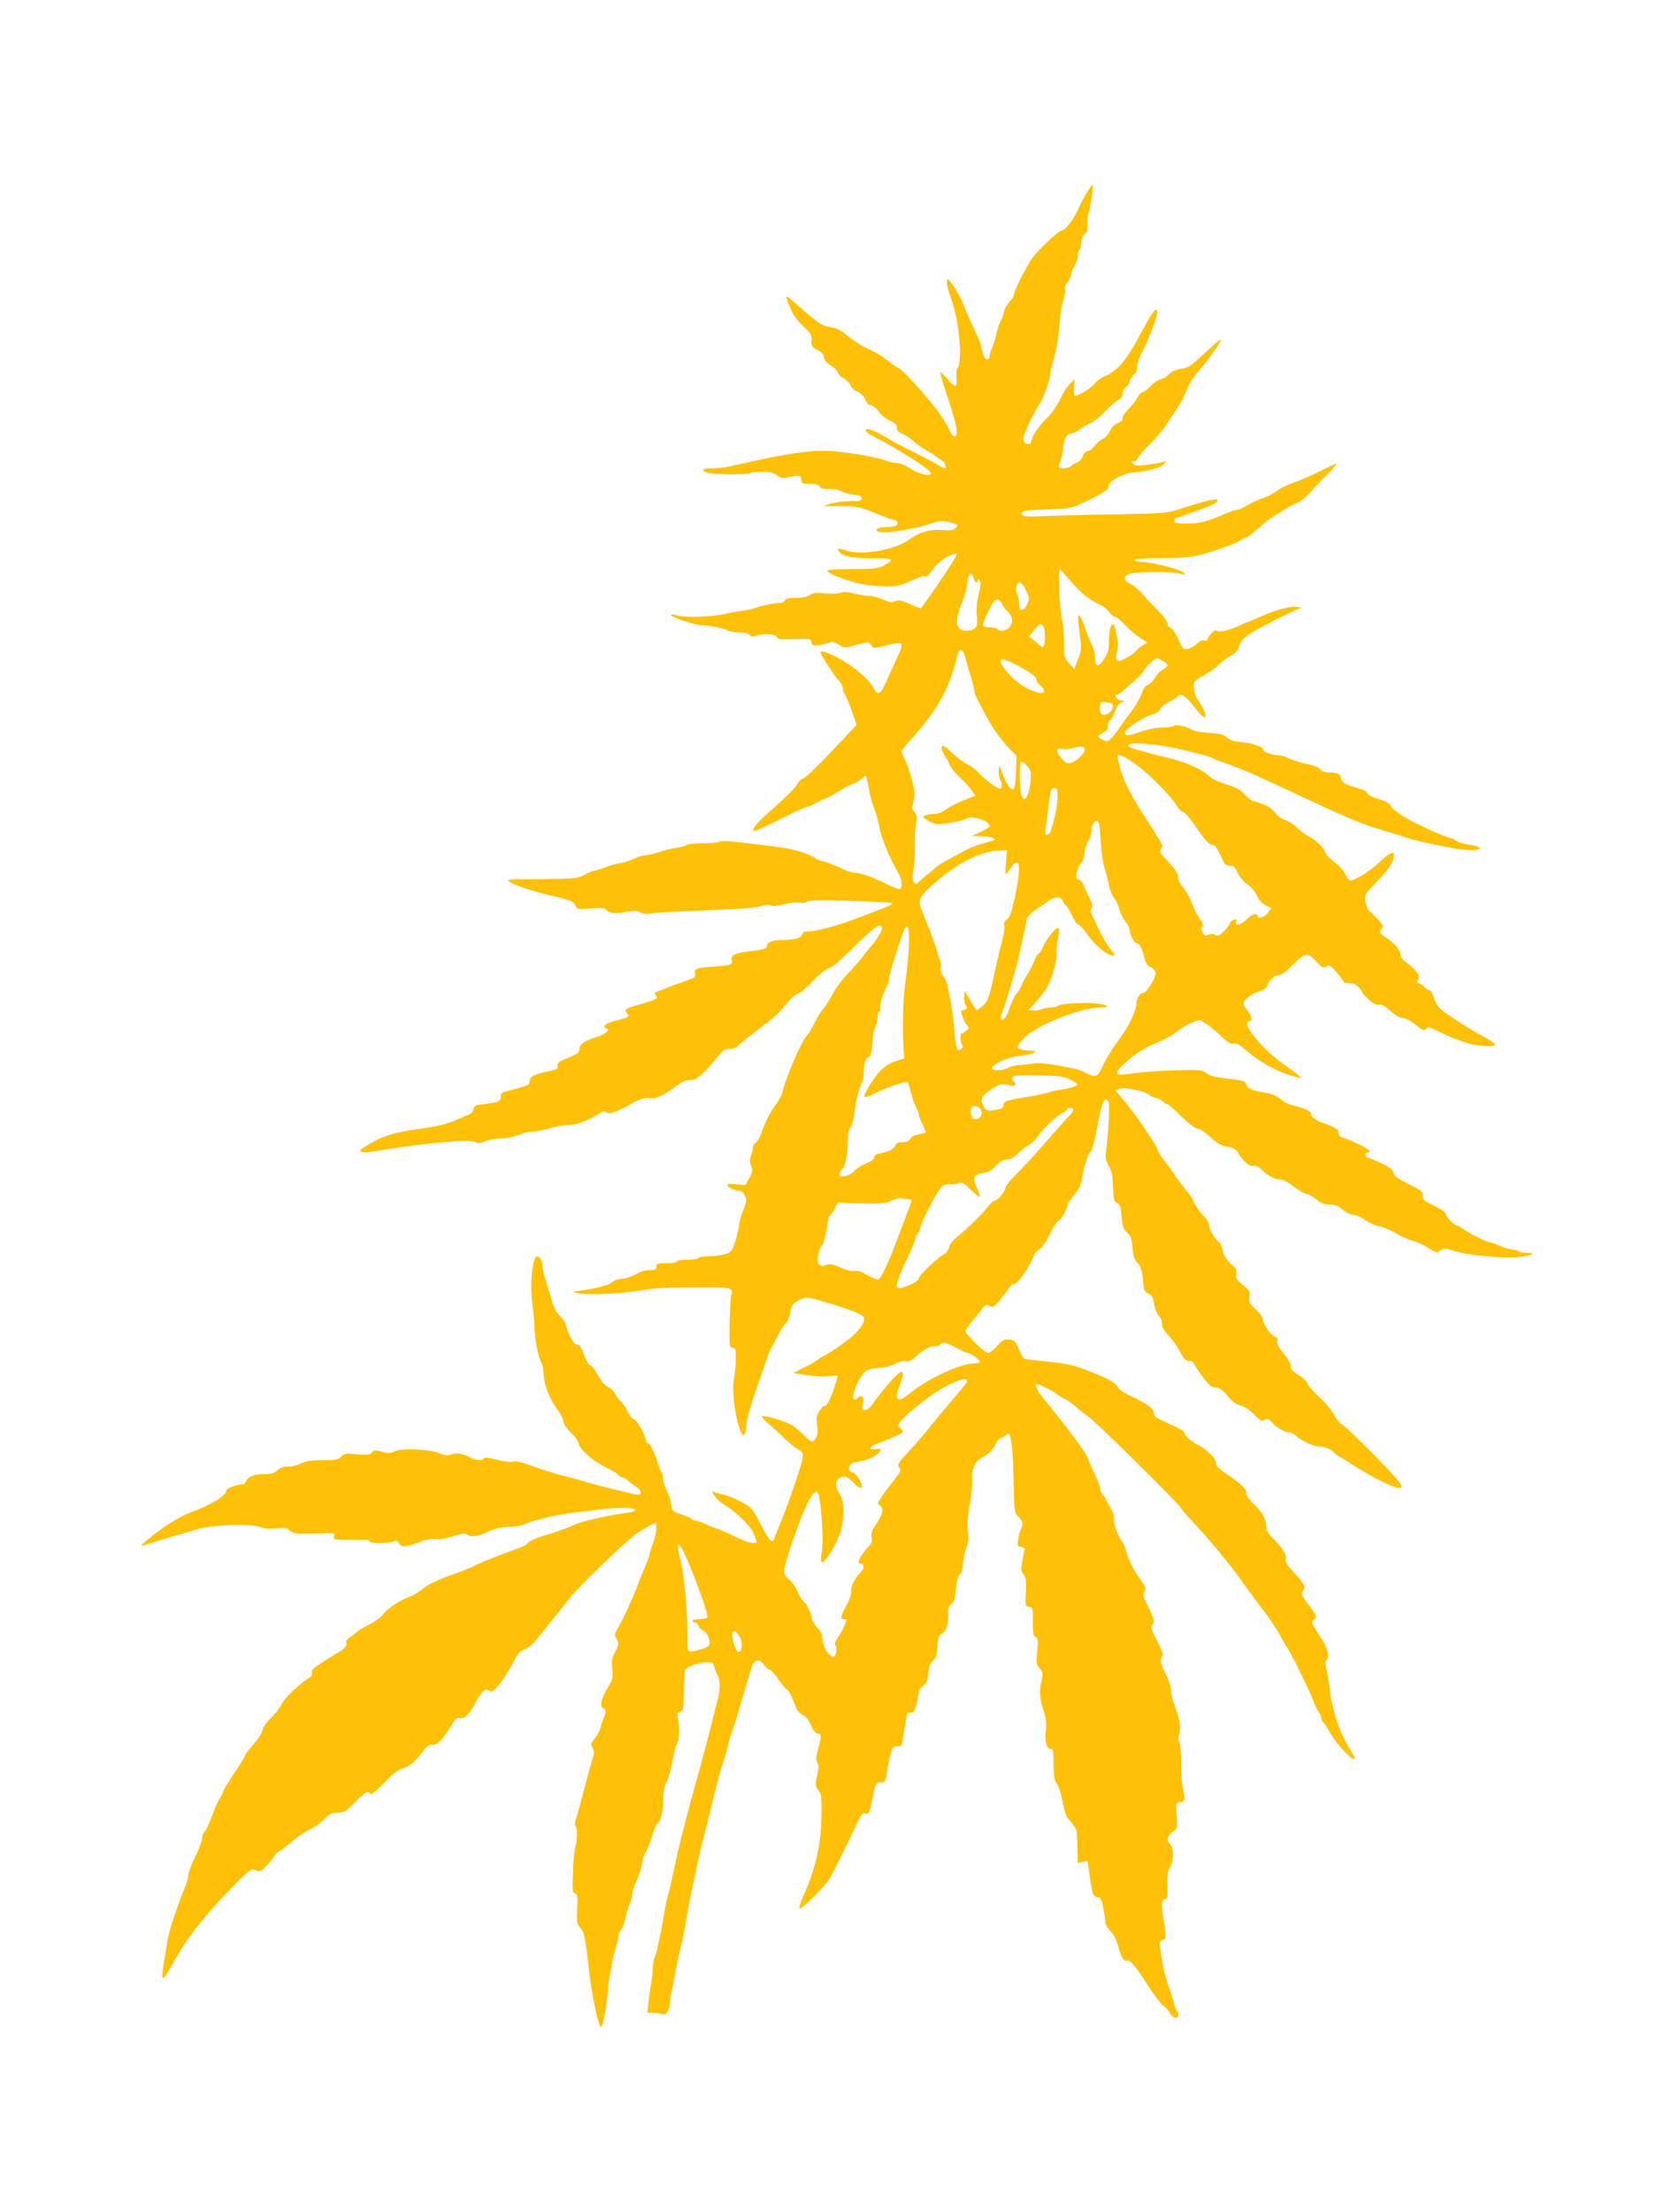 <?xml version="1.0" standalone="no"?>
<!DOCTYPE svg PUBLIC "-//W3C//DTD SVG 20010904//EN"
 "http://www.w3.org/TR/2001/REC-SVG-20010904/DTD/svg10.dtd">
<svg version="1.0" xmlns="http://www.w3.org/2000/svg"
 width="968pt" height="1280pt" viewBox="0 0 968 1280"
 preserveAspectRatio="xMidYMid meet">
<g transform="translate(0,1280) scale(0.1,-0.1)"
fill="#ffc107" stroke="none">
<path d="M6294 11688 c-15 -24 -36 -63 -47 -88 -30 -69 -74 -127 -100 -134
-28 -7 -153 -128 -182 -176 -50 -84 -95 -176 -95 -196 0 -8 -11 -26 -25 -40
-14 -14 -29 -40 -32 -57 -3 -18 -12 -41 -19 -52 -7 -11 -18 -45 -25 -75 -6
-30 -18 -67 -25 -82 -8 -15 -14 -36 -14 -48 0 -31 -27 -24 -39 11 -6 18 -11
39 -11 47 0 9 -18 52 -39 96 -22 45 -50 108 -62 141 -13 33 -39 82 -59 110
-33 46 -35 48 -38 24 -2 -14 11 -62 28 -108 44 -119 64 -361 33 -392 -6 -6 -8
-30 -6 -53 3 -24 1 -46 -4 -49 -5 -3 -27 14 -47 39 -21 25 -40 43 -42 41 -3
-2 13 -58 35 -123 50 -151 66 -217 58 -238 -9 -23 -23 -13 -44 32 -9 20 -33
60 -52 87 -51 74 -212 254 -232 260 -10 4 -38 22 -61 42 -24 20 -65 47 -93 60
-70 33 -112 59 -158 98 -24 21 -55 36 -80 40 -64 11 -71 16 -218 145 -46 40
-51 42 -44 20 22 -69 49 -114 95 -157 44 -41 50 -51 48 -82 -3 -32 1 -38 34
-56 27 -14 38 -27 38 -42 0 -16 13 -31 40 -48 22 -14 40 -32 40 -39 0 -8 15
-24 34 -35 18 -12 36 -30 39 -41 3 -11 21 -27 41 -36 21 -11 39 -28 45 -45 6
-18 19 -31 35 -35 14 -3 34 -20 45 -37 10 -16 39 -40 63 -51 32 -16 42 -26 40
-41 -2 -14 7 -24 30 -34 18 -7 49 -28 68 -45 19 -18 52 -41 73 -52 21 -10 47
-27 57 -36 11 -10 23 -18 27 -18 12 0 36 -41 28 -48 -3 -3 -18 2 -33 11 -15
10 -76 43 -137 73 -60 30 -119 60 -130 67 -11 6 -40 24 -65 38 -55 32 -104 46
-98 27 3 -7 15 -18 29 -25 130 -65 329 -189 345 -215 19 -31 -62 -16 -119 23
-24 16 -56 29 -73 29 -17 0 -47 7 -67 15 -19 8 -86 23 -149 34 -172 29 -253
30 -428 0 -56 -9 -113 -21 -337 -70 -23 -5 -65 -9 -92 -9 -55 0 -67 -13 -23
-26 37 -10 242 -13 248 -2 3 4 32 8 65 8 45 0 67 -5 87 -20 25 -19 34 -20 76
-10 53 12 66 8 66 -21 0 -16 7 -19 49 -19 34 0 51 -4 55 -15 4 -11 20 -15 58
-15 30 0 62 -6 74 -14 11 -8 40 -16 65 -18 32 -2 45 -8 47 -20 3 -16 -5 -18
-65 -18 -37 0 -88 -7 -113 -14 l-45 -15 102 0 c96 -1 109 -4 202 -41 54 -22
104 -40 109 -40 18 0 25 -22 11 -31 -8 -5 -31 -9 -51 -9 -44 0 -70 -9 -62 -21
13 -22 204 3 315 42 51 17 61 18 109 6 50 -13 51 -14 34 -31 -14 -15 -29 -17
-78 -13 -74 5 -133 -12 -196 -58 -79 -58 -274 -91 -360 -61 -49 17 -59 14 -40
-9 20 -25 88 -37 198 -36 114 2 126 -7 58 -42 -31 -17 -59 -20 -182 -20 -79 0
-144 -4 -144 -9 0 -20 164 -78 245 -85 132 -13 167 -9 237 25 36 18 73 29 81
26 11 -4 24 7 42 34 28 42 83 84 123 95 19 4 22 2 18 -10 -11 -27 -198 -303
-206 -303 -4 0 -34 12 -66 26 -47 21 -62 23 -81 15 -19 -9 -33 -7 -69 9 -24
11 -61 21 -82 22 -20 0 -61 7 -90 14 -37 9 -61 10 -79 3 -14 -5 -53 -6 -88 -3
-50 5 -68 3 -86 -10 -15 -10 -44 -16 -82 -16 -42 0 -59 -4 -63 -15 -4 -9 -19
-15 -35 -15 -30 0 -109 -17 -144 -31 -11 -4 -40 -10 -65 -13 -25 -3 -74 -12
-110 -20 -73 -17 -236 -21 -274 -6 -15 5 -28 6 -31 0 -5 -9 142 -58 175 -58
47 -1 128 -16 147 -28 12 -8 44 -14 71 -14 31 0 54 -5 62 -14 8 -11 18 -12 36
-5 42 15 114 11 121 -7 5 -13 21 -15 102 -12 92 3 96 2 99 -18 3 -20 8 -21 45
-17 23 3 50 10 60 15 13 7 27 3 52 -12 33 -21 33 -21 104 -2 70 19 70 19 84
-1 13 -20 15 -20 80 -4 112 28 115 25 68 -75 -16 -35 -39 -85 -51 -113 -41
-98 -58 -108 -88 -48 -24 46 -125 129 -210 171 -57 29 -92 39 -92 27 0 -12 85
-143 106 -163 13 -13 24 -33 24 -45 0 -13 5 -28 10 -33 6 -6 23 -48 40 -94
l29 -85 -27 -29 c-178 -190 -263 -275 -283 -281 -11 -4 -26 -19 -34 -35 -8
-16 -65 -73 -125 -126 -108 -94 -138 -129 -125 -142 4 -4 70 26 149 66 78 39
148 72 156 72 8 0 35 11 59 25 23 14 47 25 52 25 5 0 37 17 72 39 35 21 74 42
87 46 13 4 33 16 44 26 11 11 23 19 27 19 4 0 12 -33 19 -72 6 -40 20 -91 30
-113 11 -22 24 -71 31 -110 10 -62 56 -173 114 -275 17 -29 20 -76 5 -85 -5
-3 -42 11 -81 31 -78 39 -150 64 -187 64 -12 0 -48 13 -80 29 -31 15 -72 31
-91 35 -19 3 -42 12 -50 20 -9 7 -38 21 -66 30 -74 26 -119 33 -405 65 -42 5
-79 5 -84 0 -6 -5 -49 -9 -97 -9 -48 0 -90 -4 -93 -9 -3 -5 -27 -12 -53 -16
-27 -3 -75 -15 -107 -26 -33 -10 -70 -19 -83 -19 -13 0 -40 -8 -61 -19 -20
-10 -57 -22 -82 -26 -25 -4 -58 -13 -75 -20 -16 -8 -45 -17 -64 -20 -18 -4
-50 -17 -70 -29 -33 -19 -51 -21 -231 -23 -235 -2 -219 0 -196 -18 25 -19 146
-58 270 -86 84 -20 99 -27 107 -48 9 -23 12 -24 89 -18 50 4 82 3 86 -4 14
-23 56 -29 115 -17 47 9 63 9 83 -1 15 -9 40 -11 67 -7 41 6 124 10 379 21
184 8 224 12 264 23 25 7 44 8 51 2 7 -6 33 -3 70 6 33 9 74 14 91 11 17 -3
36 -2 40 3 5 5 32 9 59 10 105 2 426 -10 437 -16 11 -7 -2 -13 -192 -85 -119
-45 -243 -79 -290 -79 -23 0 -33 -5 -37 -19 -5 -20 -46 -31 -121 -31 -49 0
-82 -14 -82 -34 0 -16 -21 -22 -100 -31 -85 -10 -111 -23 -104 -51 7 -27 -2
-30 -111 -38 -91 -6 -108 -13 -101 -40 5 -19 -2 -24 -47 -40 -65 -22 -181 -67
-186 -72 -2 -2 1 -10 8 -17 9 -12 3 -17 -31 -30 -24 -8 -64 -20 -91 -27 -52
-14 -65 -26 -48 -43 19 -19 12 -25 -59 -42 -65 -16 -90 -37 -57 -48 23 -7 -11
-34 -67 -51 -68 -22 -91 -39 -91 -68 0 -19 -11 -27 -65 -49 -54 -21 -64 -30
-62 -47 3 -18 -5 -22 -55 -32 -78 -15 -108 -32 -106 -57 2 -16 -8 -23 -50 -35
-29 -9 -67 -19 -84 -23 -26 -5 -33 -12 -33 -30 0 -28 -17 -36 -95 -44 -53 -5
-60 -9 -63 -29 -2 -13 -14 -27 -28 -32 -13 -5 -44 -18 -68 -29 -50 -24 -114
-39 -206 -52 -158 -21 -225 -42 -320 -100 -36 -22 -41 -29 -27 -35 9 -3 34 -3
55 0 294 51 581 77 607 56 10 -8 23 -7 52 5 21 9 63 17 93 17 31 0 74 9 100
20 25 11 61 20 80 19 19 0 64 8 101 19 36 11 88 20 114 20 44 0 111 26 184 72
15 9 23 10 32 1 14 -14 48 -3 143 49 56 31 78 38 103 33 37 -7 84 14 157 69
32 26 56 36 81 36 29 0 44 9 83 48 26 26 62 67 80 90 27 34 39 42 66 42 19 0
39 7 47 17 8 9 55 47 104 84 114 86 132 102 184 167 24 28 51 52 61 52 9 0 45
29 78 65 33 36 77 72 96 80 19 8 45 25 58 37 13 13 70 67 125 120 71 68 107
96 118 92 11 -4 14 -13 9 -28 -6 -18 -47 -80 -64 -96 -3 -3 -21 -25 -40 -50
-19 -25 -60 -72 -92 -105 -32 -33 -74 -90 -93 -126 -19 -37 -42 -72 -50 -79
-9 -8 -30 -41 -46 -74 -17 -34 -39 -70 -49 -81 -32 -35 -115 -228 -139 -321
-6 -23 -23 -57 -39 -76 -30 -39 -62 -100 -86 -170 -10 -25 -24 -49 -31 -52 -8
-3 -15 -13 -15 -22 0 -10 -5 -32 -12 -50 -9 -26 -9 -39 1 -60 10 -24 9 -33
-10 -70 l-23 -42 -53 5 c-32 4 -53 2 -53 -4 0 -11 43 -33 65 -33 22 0 45 -29
45 -56 0 -14 -8 -39 -17 -57 -9 -18 -20 -57 -24 -87 -4 -30 -16 -78 -26 -106
-16 -47 -22 -52 -61 -63 -23 -6 -64 -11 -92 -11 -27 0 -52 -4 -55 -10 -3 -5
-33 -10 -66 -10 -33 0 -59 -4 -59 -10 0 -6 -27 -10 -60 -10 -53 0 -60 -2 -60
-20 0 -17 -7 -20 -39 -20 -23 0 -57 -10 -82 -25 -24 -14 -59 -25 -78 -25 -20
0 -43 -8 -55 -19 -20 -18 -77 -34 -186 -50 l-45 -7 39 -9 c53 -11 273 1 368
19 52 11 144 16 289 16 225 2 237 -1 223 -45 -4 -11 -8 -84 -10 -162 -2 -135
-1 -143 17 -143 17 0 19 -8 19 -64 0 -35 -5 -88 -11 -117 -14 -72 10 -245 44
-313 13 -26 27 -3 27 47 0 21 20 95 44 165 24 70 54 156 66 192 12 36 27 74
33 85 7 11 24 45 40 75 15 30 36 62 47 72 10 10 22 38 25 62 6 38 13 49 44 67
41 26 51 26 146 -2 140 -42 220 -72 232 -87 21 -26 -18 -83 -99 -144 -41 -30
-89 -63 -108 -73 -19 -10 -42 -23 -50 -30 -8 -7 -45 -29 -81 -47 l-67 -34 79
-12 c43 -7 101 -10 129 -6 27 4 50 4 50 2 0 -3 -9 -34 -20 -69 -21 -66 -48
-115 -57 -105 -3 3 -15 -9 -27 -27 -18 -27 -21 -40 -15 -82 4 -27 3 -57 -2
-65 -24 -44 -25 -44 -85 14 -51 48 -71 60 -142 82 -46 14 -87 23 -90 19 -4 -4
13 -24 37 -44 24 -20 65 -57 90 -82 25 -25 61 -54 79 -65 32 -18 33 -22 27
-59 -6 -41 -88 -276 -129 -375 -13 -30 -27 -65 -31 -77 -12 -41 -29 -25 -80
74 -48 94 -52 98 -114 132 -35 19 -80 37 -100 41 -20 4 -45 11 -55 16 -18 7
-18 5 3 -24 12 -18 32 -37 44 -44 62 -33 158 -123 177 -165 11 -25 20 -49 20
-54 0 -15 -37 -10 -82 10 -122 56 -157 71 -165 71 -4 1 -26 9 -48 20 -22 11
-48 19 -57 20 -9 0 -19 4 -23 10 -3 5 -30 17 -59 26 -53 17 -54 18 -61 62 -4
24 -15 60 -26 78 -10 19 -19 47 -19 62 0 16 -4 32 -8 38 -5 5 -15 29 -22 54
-18 60 -48 120 -60 120 -6 0 -10 6 -10 13 0 27 -52 119 -69 124 -11 3 -27 22
-36 43 -10 22 -29 49 -42 62 -14 13 -29 33 -34 45 -4 12 -20 27 -35 35 -15 7
-35 25 -43 39 -41 69 -56 89 -66 89 -5 0 -21 27 -33 60 -17 44 -29 60 -42 60
-19 0 -48 52 -64 114 -4 15 -19 39 -35 51 -18 16 -34 45 -46 87 -10 35 -26 90
-36 122 -11 33 -19 71 -19 86 0 25 -16 50 -31 50 -25 0 -42 -165 -28 -265 6
-38 12 -110 14 -160 4 -76 23 -165 44 -200 3 -5 6 -26 7 -45 3 -75 35 -157 85
-222 16 -20 29 -47 29 -60 0 -15 17 -40 45 -68 25 -24 45 -52 45 -62 0 -29 85
-105 154 -138 35 -16 69 -37 76 -45 7 -8 18 -15 24 -15 6 0 23 -10 37 -22 14
-13 34 -28 45 -34 24 -14 31 -44 10 -44 -9 0 -53 9 -98 21 -46 11 -99 24 -118
29 -19 5 -60 16 -90 25 -30 10 -89 25 -130 35 -41 10 -120 35 -175 55 -68 25
-105 34 -115 27 -9 -6 -41 -2 -89 10 -51 13 -77 16 -79 9 -6 -17 -49 -13 -89
9 -39 21 -74 24 -108 11 -13 -5 -35 -2 -60 9 -57 24 -219 31 -259 12 -25 -13
-37 -13 -75 -3 -40 11 -47 10 -58 -5 -10 -14 -23 -15 -85 -10 -67 7 -76 5 -92
-13 -17 -18 -31 -21 -108 -21 -68 0 -98 -5 -126 -19 -21 -11 -54 -19 -75 -18
-25 1 -44 -6 -60 -21 -18 -17 -36 -22 -75 -22 -59 0 -99 -15 -107 -42 -4 -10
-13 -18 -22 -18 -31 0 -93 -23 -93 -35 0 -30 -84 -82 -204 -126 -33 -12 -94
-45 -135 -72 -79 -52 -179 -136 -145 -122 10 4 71 23 134 42 63 18 145 43 183
54 84 25 313 33 364 12 21 -8 52 -11 91 -7 51 6 62 4 79 -13 18 -18 31 -19
142 -17 118 3 122 3 116 -16 -6 -19 -1 -20 62 -21 37 -1 85 -1 106 0 23 2 37
-2 37 -9 0 -14 128 -12 147 3 7 5 15 1 23 -12 14 -27 30 -26 112 3 45 17 79
23 102 19 22 -3 58 3 101 17 49 16 70 19 78 11 19 -19 71 -12 123 15 37 19 66
26 119 28 39 1 79 7 90 14 36 20 194 59 285 68 30 3 93 11 140 17 109 15 212
15 217 1 2 -7 -14 -14 -39 -17 -120 -16 -269 -50 -313 -71 -27 -13 -84 -34
-125 -47 -90 -26 -137 -46 -146 -60 -6 -11 -19 -17 -136 -59 -83 -31 -138 -54
-179 -75 -14 -8 -76 -32 -138 -54 -72 -26 -125 -52 -150 -73 -22 -18 -56 -40
-77 -47 -59 -21 -131 -69 -155 -102 -11 -16 -48 -43 -82 -60 -33 -17 -67 -38
-75 -46 -8 -8 -26 -21 -39 -30 -15 -10 -22 -22 -18 -33 5 -16 -19 -39 -60 -60
-5 -3 -41 -25 -78 -49 -53 -34 -66 -47 -62 -61 4 -13 -1 -23 -17 -31 -44 -24
-147 -122 -157 -150 -5 -15 -32 -51 -60 -78 -30 -30 -51 -60 -51 -73 0 -12
-22 -47 -50 -79 -27 -32 -50 -61 -50 -66 0 -5 -29 -53 -65 -106 -36 -54 -65
-102 -65 -108 0 -6 -8 -23 -18 -37 -10 -15 -31 -62 -46 -104 -15 -42 -34 -82
-42 -89 -8 -6 -14 -23 -14 -38 0 -14 -18 -62 -40 -106 -22 -44 -40 -92 -40
-107 0 -14 -9 -48 -21 -75 -39 -92 -91 -248 -99 -303 -5 -30 -14 -85 -20 -122
-20 -119 -11 -123 44 -23 85 157 188 289 353 456 102 103 106 106 134 96 26
-10 31 -8 69 33 22 24 40 47 40 51 0 5 12 16 28 26 15 9 52 38 82 64 30 25 75
55 100 66 25 11 61 37 79 57 29 30 42 36 76 36 36 0 47 6 100 60 60 60 79 71
89 48 3 -8 33 16 78 63 44 46 84 79 102 83 43 11 80 40 120 95 29 39 40 47 59
44 27 -5 63 32 110 111 22 39 32 47 48 43 26 -7 59 24 89 84 12 24 31 54 42
66 17 18 23 20 40 10 16 -11 23 -7 56 32 20 24 55 78 77 120 32 61 46 78 72
86 17 6 47 29 65 52 18 23 60 75 93 115 33 40 79 98 103 130 43 56 316 321
382 369 19 14 54 36 77 48 l43 21 0 -35 c0 -19 -9 -58 -20 -87 -11 -29 -20
-58 -20 -65 0 -7 -11 -36 -23 -65 -13 -29 -32 -75 -42 -103 -26 -73 -94 -220
-129 -277 -8 -13 -7 -23 2 -38 17 -27 15 -39 -9 -85 -16 -32 -19 -50 -14 -93
6 -49 4 -58 -29 -113 -38 -64 -46 -106 -21 -115 16 -6 14 -25 -5 -69 -5 -11
-11 -32 -14 -47 -3 -14 -18 -41 -32 -58 -24 -28 -25 -34 -13 -56 10 -20 10
-32 1 -57 -6 -18 -27 -93 -46 -167 -19 -74 -41 -154 -49 -178 -8 -23 -11 -45
-6 -48 12 -7 12 -83 0 -120 -5 -16 -12 -82 -14 -148 -4 -105 -3 -119 12 -123
15 -4 17 -16 13 -89 -4 -75 -2 -88 15 -107 26 -28 30 -46 53 -247 16 -146 55
-330 70 -330 9 0 32 120 40 210 4 47 10 94 13 105 4 11 9 36 11 55 3 19 12 58
20 85 9 28 16 60 16 71 0 12 7 27 14 34 8 6 20 37 27 68 6 31 18 69 25 84 8
15 14 38 14 52 0 14 8 45 19 68 24 54 41 109 41 131 0 9 9 32 20 51 10 19 27
61 36 93 9 32 22 62 29 68 21 17 35 75 35 142 0 44 6 76 20 103 11 21 26 74
33 117 8 43 19 89 26 101 14 27 17 93 6 143 -6 32 -5 38 13 43 18 6 20 16 21
117 1 60 4 116 7 123 8 20 77 46 124 46 35 0 40 -3 46 -28 4 -15 10 -31 14
-37 19 -24 22 -89 7 -143 -8 -32 -27 -104 -41 -162 -23 -93 -40 -156 -102
-380 -41 -146 -86 -325 -104 -413 -24 -113 -33 -154 -42 -182 -5 -16 -16 -68
-24 -115 -7 -47 -19 -105 -24 -130 -6 -25 -12 -54 -14 -65 -1 -11 -8 -33 -14
-48 -7 -16 -12 -43 -12 -61 0 -18 -4 -57 -9 -87 -6 -30 -13 -81 -16 -115 l-7
-61 29 -1 c15 0 39 -3 54 -7 21 -5 27 -2 37 20 7 14 12 38 12 52 0 14 4 42 9
62 5 20 15 68 21 106 7 39 20 102 30 140 10 39 23 104 30 145 6 41 18 106 26
143 8 38 23 112 34 165 11 53 24 113 29 132 17 63 20 73 67 265 25 105 52 204
59 221 7 16 20 61 29 100 9 38 21 78 26 89 5 11 15 43 23 70 8 28 29 97 46
155 18 58 37 122 43 143 14 45 47 51 72 12 9 -14 22 -25 29 -25 7 0 32 -27 55
-60 24 -33 46 -60 51 -60 7 0 24 -35 52 -107 4 -12 21 -29 37 -37 18 -9 35
-31 47 -60 13 -30 26 -46 39 -48 24 -3 24 -10 2 -91 -12 -45 -13 -62 -4 -76 9
-15 9 -32 -1 -76 -12 -53 -11 -59 7 -84 18 -25 20 -41 18 -152 -3 -169 -35
-306 -107 -466 -15 -35 -24 -65 -20 -67 12 -8 151 131 177 177 27 49 120 236
158 320 22 48 30 57 46 52 15 -5 21 1 29 32 6 21 14 56 17 78 9 57 22 77 43
70 22 -7 31 11 38 70 3 22 11 63 18 90 11 44 16 50 38 48 27 -2 29 3 42 89 15
108 15 108 38 108 19 0 24 9 35 53 6 29 12 60 12 69 0 8 11 23 24 31 18 13 25
28 31 74 5 42 12 63 28 75 16 13 22 30 25 81 4 55 7 66 27 75 24 11 35 47 35
118 0 32 5 46 19 54 15 8 21 26 26 85 5 49 12 78 22 83 9 5 16 31 19 68 3 32
12 73 20 91 11 23 13 50 8 97 -5 44 -1 91 11 152 10 49 15 111 13 141 -5 60
17 107 60 129 34 17 62 45 79 81 8 18 22 33 31 33 8 0 20 7 27 17 25 33 38
-42 43 -252 4 -195 5 -201 28 -222 25 -23 30 -44 15 -71 -5 -9 -12 -36 -16
-59 -6 -38 -5 -42 17 -45 14 -2 22 -9 19 -18 -2 -8 -8 -39 -13 -69 -7 -44 -6
-57 8 -72 13 -14 16 -34 13 -101 -4 -80 -3 -83 19 -86 21 -3 22 -8 22 -87 0
-67 3 -84 16 -89 14 -5 15 -17 9 -82 -6 -69 -5 -78 14 -98 19 -21 21 -28 12
-67 -15 -66 -13 -103 10 -175 15 -47 19 -77 15 -109 -10 -63 2 -115 25 -115
17 0 19 -8 19 -89 0 -70 4 -93 18 -112 10 -13 24 -53 31 -89 19 -96 20 -98 54
-137 17 -19 32 -45 32 -57 1 -11 2 -56 3 -99 l2 -79 29 7 28 6 13 -93 c13 -98
21 -118 49 -118 14 0 20 -15 29 -64 7 -35 12 -72 12 -82 0 -10 13 -32 29 -49
19 -19 36 -52 45 -89 17 -65 33 -89 52 -82 16 6 51 -35 125 -151 33 -51 70
-100 82 -108 13 -8 30 -26 37 -40 7 -13 20 -27 28 -30 21 -8 34 16 18 35 -7 8
-16 30 -19 48 -4 18 -17 61 -30 95 -13 34 -30 96 -36 137 -7 41 -15 87 -17
101 -4 20 0 28 16 32 23 6 24 16 6 119 -15 84 -12 118 11 118 11 0 14 16 12
80 -1 44 3 85 8 92 29 36 33 119 8 145 -23 23 -18 50 14 72 29 21 29 22 24 96
-6 72 -5 75 16 75 30 0 35 21 20 82 -7 29 -12 94 -11 143 1 50 -3 102 -9 117
-6 15 -8 36 -4 45 14 33 6 97 -20 160 -14 35 -25 80 -25 100 -1 22 -13 61 -30
93 -31 57 -37 89 -20 106 7 7 -4 36 -31 88 -29 56 -38 81 -30 89 17 17 13 40
-19 103 -32 63 -36 84 -20 100 7 7 -2 28 -29 66 -43 61 -63 101 -81 163 -7 22
-18 47 -24 55 -24 30 -50 104 -47 132 2 19 -7 44 -23 69 -14 21 -26 43 -26 48
0 5 -7 14 -15 21 -8 7 -15 23 -15 35 0 12 -16 54 -35 91 -19 38 -35 75 -35 82
0 18 -135 201 -242 328 -49 57 -73 104 -53 104 11 0 101 -45 113 -57 7 -7 27
-19 45 -28 18 -8 46 -28 62 -43 17 -15 50 -42 75 -59 46 -31 540 -520 540
-533 0 -4 23 -32 51 -61 103 -109 226 -256 291 -349 37 -52 97 -133 133 -180
37 -47 80 -112 97 -145 17 -33 34 -62 37 -65 12 -9 137 -262 156 -315 10 -27
24 -57 32 -66 7 -8 13 -23 13 -32 0 -9 4 -18 9 -22 6 -3 24 -31 42 -63 34 -60
118 -152 139 -152 7 0 4 12 -9 32 -75 114 -121 250 -136 401 -3 27 -10 68 -16
90 -7 28 -7 43 0 50 22 22 10 66 -40 143 -45 69 -49 79 -35 89 23 17 21 23
-29 90 -41 54 -43 61 -31 80 12 18 11 25 -7 50 -11 17 -38 49 -60 71 -29 32
-37 47 -32 63 7 22 -21 65 -82 126 -23 23 -33 42 -33 64 0 43 -20 77 -73 130
-28 26 -44 51 -42 61 4 21 -29 53 -112 109 -48 32 -63 47 -63 66 0 25 -55 79
-107 105 -36 18 -73 51 -73 64 0 12 -25 27 -122 71 -45 20 -58 31 -58 48 0 26
-37 53 -133 98 -42 19 -72 40 -77 53 -8 22 -54 48 -150 86 -97 39 -141 49
-259 61 -144 14 -134 11 -150 45 -7 16 -18 40 -25 54 -8 18 -21 26 -44 28 -27
3 -38 -3 -69 -37 -20 -23 -44 -41 -52 -41 -19 0 -131 109 -131 127 0 7 17 32
38 56 20 24 47 57 58 73 19 25 25 27 42 17 18 -11 25 -8 55 26 18 21 42 52 53
69 10 18 26 32 36 32 20 0 89 98 110 155 6 19 21 38 32 43 12 5 32 31 46 56
14 26 31 60 39 74 8 15 22 33 32 40 19 13 49 67 49 88 0 7 13 28 29 46 36 43
50 69 56 110 8 59 34 141 46 149 11 7 27 65 49 184 21 115 39 147 58 108 8
-17 0 -173 -14 -280 -5 -43 -3 -58 15 -89 17 -28 23 -57 25 -122 3 -75 6 -87
23 -93 16 -6 21 -20 27 -79 5 -59 10 -75 32 -93 21 -18 26 -34 31 -87 4 -50
11 -70 28 -87 17 -16 25 -39 30 -80 3 -32 7 -65 8 -73 1 -8 13 -20 27 -27 19
-9 27 -23 32 -59 4 -25 15 -55 25 -66 10 -11 18 -25 19 -31 0 -7 2 -20 2 -30
1 -9 19 -36 41 -60 21 -23 48 -60 59 -83 24 -46 47 -69 62 -59 5 3 18 -8 28
-26 9 -17 34 -53 55 -80 29 -38 44 -49 66 -49 21 0 38 -12 69 -49 29 -34 51
-50 75 -55 21 -4 49 -23 76 -50 38 -39 46 -43 63 -33 16 10 23 8 42 -15 26
-29 76 -58 102 -58 10 0 27 -9 38 -19 33 -30 98 -61 128 -61 35 0 68 -13 95
-39 12 -12 25 -21 28 -21 3 0 32 -18 64 -39 87 -59 246 -141 275 -141 24 0 24
1 11 28 -18 33 -298 317 -336 339 -15 9 -35 34 -45 56 -10 21 -48 67 -86 102
-37 34 -68 70 -68 79 0 9 -23 31 -51 48 -37 24 -49 37 -46 50 3 12 -11 38 -40
73 -31 39 -42 61 -38 74 4 14 0 21 -15 26 -24 8 -70 76 -70 103 0 10 -18 36
-41 57 -36 33 -40 41 -35 70 6 29 2 36 -37 68 -37 30 -43 40 -39 65 3 22 -2
34 -20 48 -32 25 -56 62 -62 98 -3 16 -10 32 -16 36 -22 14 -60 75 -60 97 0
13 -10 34 -22 47 -32 32 -68 83 -68 96 0 6 -20 35 -46 66 -25 31 -56 73 -69
94 -13 21 -37 53 -53 72 -16 18 -34 47 -40 65 -12 36 -142 225 -203 295 l-41
48 24 9 c28 11 144 -12 168 -33 8 -8 27 -16 42 -20 15 -3 33 -13 42 -21 8 -8
19 -15 24 -15 6 0 42 -31 81 -70 43 -42 80 -70 92 -70 12 0 46 -22 75 -49 42
-39 64 -51 99 -57 36 -5 49 -13 64 -38 31 -49 67 -79 90 -73 12 3 27 -3 38
-15 30 -34 93 -69 112 -63 12 4 39 -10 79 -40 33 -25 68 -45 78 -45 11 -1 35
-14 54 -30 26 -23 44 -30 77 -30 33 0 50 -7 76 -30 20 -17 46 -30 62 -30 14 0
46 -14 71 -31 25 -17 61 -33 82 -36 20 -3 62 -21 92 -39 30 -18 74 -38 97 -44
24 -6 65 -25 93 -42 47 -29 51 -30 68 -15 17 15 23 15 88 -4 85 -25 263 -41
367 -33 77 7 108 24 43 24 -19 0 -37 4 -40 8 -2 4 -18 9 -35 10 -16 1 -51 11
-76 22 -26 11 -51 20 -56 20 -15 0 -113 47 -152 74 -21 14 -41 26 -45 26 -14
0 -62 51 -62 66 0 8 -29 28 -67 47 -55 26 -68 36 -66 54 3 26 -6 34 -94 77
-54 27 -72 41 -75 58 -2 17 -20 31 -68 55 -36 18 -70 32 -76 32 -18 1 -26 31
-9 31 8 0 15 4 15 9 0 10 -113 66 -154 77 -18 4 -26 13 -26 28 0 21 -18 33
-90 57 -40 13 -70 37 -70 54 0 15 -37 32 -97 46 -26 5 -61 22 -78 38 -20 17
-50 31 -76 35 -88 14 -117 25 -123 49 -5 20 -14 24 -106 35 -74 8 -109 17
-127 32 -25 19 -37 20 -182 16 -86 -2 -193 -10 -239 -17 -109 -17 -120 -6 -57
52 64 60 129 101 196 126 31 12 78 38 104 57 61 47 135 81 151 70 6 -5 24 -18
40 -28 16 -11 50 -39 75 -64 25 -24 52 -43 60 -42 28 4 40 -1 76 -32 81 -70
170 -121 257 -149 34 -10 63 -19 65 -19 12 0 -30 35 -83 71 -136 92 -272 259
-210 259 19 0 10 36 -17 66 -11 11 -19 27 -19 35 0 24 40 55 90 72 35 12 46
21 50 41 5 25 46 56 75 56 7 0 35 22 62 49 67 67 89 78 116 54 12 -10 32 -29
44 -43 19 -21 24 -23 42 -13 18 11 24 7 60 -35 23 -26 41 -50 41 -54 0 -5 15
-8 33 -8 23 0 40 -8 55 -25 12 -14 22 -28 22 -32 0 -4 16 -21 35 -38 23 -22
42 -31 57 -28 16 3 36 -8 67 -37 28 -25 53 -40 70 -40 15 0 47 -16 75 -39 42
-33 51 -37 63 -25 12 12 20 11 51 -5 63 -32 125 -58 182 -76 60 -20 164 -26
166 -10 1 6 -33 28 -75 51 -79 42 -196 117 -243 157 -14 12 -31 41 -37 65 -7
23 -18 42 -25 42 -7 0 -21 9 -31 20 -10 11 -24 20 -32 20 -11 0 -11 4 -3 20 9
17 7 26 -12 49 -13 16 -38 39 -55 51 -18 12 -33 29 -33 37 0 30 -30 70 -79
103 -46 32 -49 36 -34 52 14 16 13 20 -17 55 -19 21 -41 43 -50 50 -10 7 -20
31 -24 54 -7 41 -6 43 62 113 72 74 102 120 102 156 0 18 -3 19 -22 9 -13 -6
-43 -30 -68 -54 -58 -54 -145 -106 -165 -99 -9 4 -22 21 -29 39 -8 18 -35 48
-60 66 -25 19 -48 43 -52 54 -9 30 -55 74 -94 93 -19 9 -51 33 -72 53 -20 20
-50 40 -67 44 -18 4 -42 20 -56 40 -14 18 -38 37 -53 43 -15 6 -36 14 -47 18
-11 4 -25 8 -32 9 -7 0 -27 17 -46 37 -25 28 -51 42 -107 59 -41 12 -84 32
-97 45 -43 43 -148 89 -263 114 -30 7 -66 16 -80 20 -14 5 -46 14 -73 20 -26
7 -50 16 -52 21 -21 33 182 15 360 -32 22 -5 58 -15 80 -20 21 -6 44 -14 50
-18 5 -5 28 -14 50 -21 37 -11 131 -48 180 -70 46 -20 166 -76 260 -120 253
-119 378 -172 460 -195 33 -10 98 -30 145 -45 83 -27 113 -34 274 -65 98 -19
179 -20 174 -2 -3 6 -31 15 -63 19 -32 4 -66 14 -75 23 -9 8 -22 15 -28 15
-23 0 -178 69 -257 114 -44 25 -85 57 -92 70 -9 18 -30 30 -73 43 -36 10 -62
24 -65 34 -3 10 -25 21 -53 28 -66 17 -97 34 -97 54 0 25 -23 37 -70 37 -28 0
-44 6 -51 18 -8 11 -36 23 -78 31 -36 7 -83 22 -103 32 -21 10 -49 19 -64 19
-37 0 -89 20 -86 33 1 6 -11 15 -28 20 -16 5 -37 12 -45 15 -8 2 -37 6 -65 9
-33 3 -58 12 -73 26 -18 16 -39 22 -106 26 -48 4 -90 12 -100 20 -20 17 -95
31 -102 20 -3 -5 -31 -9 -63 -9 -36 0 -85 -10 -131 -26 -54 -19 -76 -22 -84
-14 -8 9 -2 20 24 42 36 31 124 78 146 78 7 0 22 13 33 29 11 15 35 34 53 42
18 7 38 19 44 27 18 24 48 6 98 -58 43 -57 66 -73 66 -50 0 14 -29 71 -46 91
-8 8 -17 35 -20 60 -6 48 -13 41 91 102 16 10 42 30 56 45 14 15 43 36 64 47
26 13 41 29 46 48 10 36 25 54 69 82 42 26 198 107 255 132 l40 17 -33 4 c-39
4 -125 -20 -210 -59 -35 -16 -66 -29 -70 -29 -4 0 -19 -6 -33 -14 -56 -29
-130 -49 -142 -37 -7 7 -17 3 -34 -15 -12 -14 -23 -30 -23 -36 0 -5 -7 -7 -17
-4 -10 4 -26 -3 -42 -18 -14 -14 -38 -28 -53 -31 -25 -7 -29 -3 -55 54 -15 34
-36 64 -45 67 -10 3 -18 14 -18 25 0 11 -23 43 -52 72 -29 29 -70 72 -91 97
-22 25 -54 52 -71 60 -39 19 -44 43 -11 58 31 14 248 17 293 3 50 -15 38 5
-15 24 -56 20 -176 45 -215 45 -16 0 -28 5 -28 10 0 6 56 10 149 10 98 0 172
5 213 15 85 20 219 68 249 88 13 9 29 17 35 17 6 0 37 24 69 53 31 28 70 59
85 67 15 8 45 27 66 41 21 14 55 31 74 39 19 8 53 34 74 59 22 26 66 72 99
104 33 32 57 60 55 63 -3 2 -44 -16 -91 -40 -47 -25 -114 -54 -149 -66 -35
-11 -83 -34 -106 -51 -24 -18 -63 -37 -87 -44 -23 -8 -61 -25 -84 -39 -22 -14
-47 -26 -55 -26 -14 0 -34 -7 -91 -31 -89 -38 -136 -49 -202 -49 -58 0 -73 3
-73 15 0 8 1 15 3 15 6 0 167 59 205 74 41 18 56 36 27 36 -21 0 -111 -24
-202 -55 -76 -25 -90 -26 -359 -31 -153 -2 -336 -7 -407 -10 -136 -6 -160 -3
-151 20 4 11 35 15 142 18 106 3 146 8 177 22 148 68 185 91 185 115 0 27 80
71 138 76 86 8 162 28 179 48 18 20 17 20 -7 13 -14 -4 -54 -11 -90 -16 -52
-7 -68 -6 -80 6 -12 12 -12 14 3 14 10 0 21 8 24 18 4 9 25 35 47 58 57 56 97
103 121 140 11 17 37 57 59 89 21 32 46 79 55 105 9 26 30 63 46 83 84 98 160
205 153 213 -3 2 -45 -34 -94 -80 -78 -74 -95 -85 -135 -90 -30 -4 -54 -15
-69 -31 -12 -13 -35 -27 -49 -30 -15 -3 -42 -21 -60 -40 -18 -19 -39 -35 -47
-35 -7 0 -21 -15 -30 -32 -9 -18 -31 -47 -50 -65 -19 -18 -34 -41 -34 -52 0
-12 -10 -23 -28 -29 -18 -6 -35 -24 -46 -46 -10 -21 -28 -41 -41 -46 -13 -5
-34 -23 -46 -39 -13 -17 -31 -31 -41 -31 -12 0 -23 -11 -29 -30 -6 -16 -20
-32 -32 -36 -12 -4 -27 -13 -35 -20 -15 -16 -72 -19 -72 -5 0 5 5 22 11 38 6
15 12 47 14 70 4 52 21 83 44 83 10 0 36 13 58 29 22 16 50 32 63 36 13 4 48
33 79 65 31 31 66 62 79 69 13 7 22 21 22 36 0 14 9 30 20 37 11 7 20 21 20
30 0 10 11 27 24 39 15 13 22 28 19 42 -3 14 11 54 33 97 42 83 84 195 84 223
0 41 -28 4 -95 -122 -83 -157 -135 -218 -213 -250 -18 -8 -42 -25 -53 -39 -21
-27 -92 -72 -113 -72 -7 0 -10 16 -7 48 l3 47 -27 -25 c-15 -14 -40 -54 -56
-88 -18 -39 -48 -82 -78 -111 -47 -45 -91 -112 -91 -138 0 -23 -39 -14 -45 10
-6 21 50 143 100 220 18 28 55 136 55 160 0 10 6 39 14 65 23 79 36 153 42
242 3 47 12 104 21 127 8 23 13 50 9 59 -3 9 3 27 14 41 11 14 20 33 20 42 0
9 9 31 20 49 11 18 20 46 20 62 0 16 5 32 10 35 6 3 10 21 10 39 0 21 8 40 21
52 15 14 19 26 15 47 -3 16 0 52 8 81 15 53 28 156 21 156 -3 0 -17 -19 -31
-42z m-86 -2262 c58 -65 99 -97 167 -129 17 -8 39 -26 48 -41 10 -14 24 -26
33 -26 8 0 34 -21 57 -46 23 -26 62 -59 86 -74 l44 -28 -29 -18 c-16 -10 -33
-24 -37 -31 -4 -7 -28 -25 -53 -39 -55 -32 -70 -24 -58 33 4 21 7 45 6 53 -13
81 -19 104 -28 107 -14 5 -24 -42 -24 -108 0 -35 -7 -61 -25 -89 -34 -53 -55
-53 -55 1 0 23 -9 58 -19 78 -11 20 -29 66 -42 104 -12 37 -27 67 -32 67 -9 0
-7 -26 10 -158 3 -24 0 -55 -6 -70 -6 -15 -15 -40 -21 -55 l-10 -29 -30 32
c-29 31 -30 36 -30 124 0 50 -5 107 -11 126 -14 48 -25 308 -11 295 5 -5 37
-41 70 -79z m-572 29 c6 -25 24 -35 24 -13 0 9 3 9 11 1 9 -9 8 -29 -5 -83
-12 -49 -15 -87 -10 -126 8 -64 -7 -83 -63 -84 -61 0 -68 52 -23 165 17 42 30
89 30 104 0 59 24 83 36 36z m304 -72 c21 -44 21 -49 6 -80 -21 -45 -46 -44
-46 3 0 19 -5 44 -11 56 -13 24 -4 68 15 68 8 0 24 -21 36 -47z m-141 -75 c5
-13 21 -34 35 -47 30 -28 34 -66 9 -93 -17 -19 -58 -24 -68 -8 -3 6 -24 10
-46 10 -25 0 -39 5 -39 13 0 15 47 116 62 134 16 20 38 16 47 -9z m239 -130
c13 -13 16 -85 6 -113 -6 -14 -8 -14 -23 0 -9 8 -27 23 -40 34 l-24 18 29 36
c32 41 35 42 52 25z m-449 -185 c7 -27 21 -75 32 -109 10 -33 19 -69 19 -80 1
-10 9 -33 18 -50 9 -17 32 -60 50 -95 36 -70 90 -144 143 -199 l34 -35 -3 -90
c-1 -49 -7 -94 -13 -100 -14 -14 -41 23 -65 89 -19 50 -19 50 -22 19 -2 -18 2
-41 7 -52 18 -32 14 -61 -6 -54 -24 9 -93 62 -119 93 -12 14 -39 34 -61 45
-21 10 -63 42 -93 70 -46 42 -55 47 -58 31 -2 -10 5 -30 15 -45 11 -14 25 -41
32 -58 7 -18 34 -51 60 -74 25 -23 55 -56 67 -73 l21 -30 -69 -28 c-38 -15
-84 -39 -102 -53 -19 -15 -47 -25 -67 -26 -19 0 -43 -4 -53 -8 -17 -7 -15 -10
16 -29 19 -12 46 -22 58 -22 37 0 154 23 164 32 26 22 136 -11 136 -42 0 -6
-24 -21 -52 -34 l-53 -24 55 -1 c30 -1 62 -5 70 -11 16 -10 18 -9 -55 -30 -43
-12 -78 -26 -110 -43 -99 -52 -152 -83 -163 -93 -7 -7 -34 -30 -60 -51 -26
-21 -50 -42 -53 -46 -3 -4 -11 -1 -18 7 -9 11 -10 29 -2 73 5 32 9 92 8 133
-2 41 1 99 6 128 7 45 5 57 -9 73 -14 16 -15 24 -5 61 10 37 9 55 -9 123 -11
44 -29 97 -40 118 -11 20 -20 42 -20 48 0 6 29 43 65 82 146 162 217 294 259
480 10 42 32 32 45 -20z m339 -65 c47 -27 72 -48 72 -59 0 -10 8 -24 18 -31
10 -7 21 -21 25 -30 10 -28 -34 -23 -101 11 -68 34 -162 137 -147 161 8 12 43
-1 133 -52z m807 46 c32 -21 31 -29 -4 -50 -17 -10 -38 -32 -47 -50 -10 -18
-28 -35 -39 -38 -14 -4 -26 -19 -33 -44 -6 -21 -29 -63 -51 -93 -22 -29 -61
-84 -87 -121 -26 -38 -54 -68 -63 -68 -19 0 -59 26 -51 32 3 2 17 12 32 21 18
11 25 23 21 33 -3 8 3 25 15 37 11 12 25 38 31 58 7 23 20 40 34 44 21 7 21 8
-5 12 -25 4 -42 33 -19 33 11 0 145 119 150 133 6 20 64 77 78 77 8 0 25 -7
38 -16z m-318 -240 c25 -5 29 -10 25 -29 -2 -12 -15 -28 -28 -35 -32 -18 -52
0 -46 40 5 33 5 33 49 24z m-137 -273 c0 -21 -48 -66 -82 -77 -17 -5 -28 1
-50 25 -37 41 -37 65 0 57 15 -3 41 -2 57 3 51 16 75 13 75 -8z m294 -83 c82
-60 200 -178 236 -237 14 -22 32 -41 40 -41 8 0 35 -30 60 -66 68 -99 90 -124
110 -124 13 0 27 -18 46 -60 23 -52 30 -60 54 -60 22 0 30 -8 46 -41 10 -24
34 -52 55 -66 20 -13 44 -41 55 -64 11 -26 30 -47 51 -58 l34 -17 -21 -27
c-21 -26 -60 -37 -60 -17 0 20 -32 9 -62 -20 -31 -32 -72 -42 -62 -15 7 17 3
18 -20 9 -9 -3 -16 -12 -16 -18 0 -7 -16 -27 -35 -46 -27 -26 -37 -31 -48 -21
-10 8 -22 8 -40 2 -21 -8 -26 -6 -36 16 -9 20 -9 28 0 34 8 5 4 17 -14 40 -14
19 -35 60 -47 92 -12 32 -35 73 -51 92 -17 19 -29 44 -29 60 0 21 -16 45 -56
87 -42 44 -54 62 -45 71 6 6 11 16 11 22 0 6 -35 65 -78 131 -107 163 -152
252 -171 334 -6 25 -11 48 -11 53 0 19 39 2 104 -45z m-624 -15 c19 -24 21
-36 15 -93 -4 -38 -13 -72 -22 -83 -16 -17 -17 -16 -30 14 -10 24 -13 162 -4
187 4 9 23 -2 41 -25z m172 -188 c-3 -53 -13 -97 -38 -182 -3 -13 -13 -23 -21
-23 -11 0 -13 9 -9 38 3 20 11 77 16 126 12 101 15 108 38 104 14 -3 16 -14
14 -63z m242 -147 c3 -13 7 -63 10 -113 3 -49 12 -112 21 -140 9 -27 20 -72
25 -98 6 -27 19 -60 30 -74 11 -14 25 -44 31 -67 6 -22 22 -53 35 -69 13 -16
24 -37 24 -48 0 -29 28 -79 44 -79 14 0 27 -28 43 -90 6 -23 18 -39 36 -48 17
-8 27 -21 27 -35 0 -31 -58 -120 -74 -114 -13 5 -36 -31 -36 -57 0 -37 -42
-129 -87 -191 -59 -81 -85 -123 -113 -183 -24 -53 -39 -59 -87 -34 -21 11 -51
23 -68 27 -149 30 -196 36 -240 31 -27 -4 -70 -9 -94 -11 -25 -3 -50 -10 -56
-15 -7 -6 -30 -11 -51 -13 -102 -6 6 69 120 83 78 9 121 29 66 30 -45 0 -80
10 -80 21 0 5 16 27 35 48 68 75 327 180 448 181 62 0 42 17 -29 23 -76 7
-212 -2 -220 -14 -3 -5 -21 -9 -40 -9 -20 0 -44 -5 -55 -11 -11 -5 -32 -9 -47
-7 l-27 3 41 45 c23 25 53 65 67 90 30 53 61 164 54 197 -2 13 1 51 8 83 10
50 10 60 -1 60 -16 0 -70 -70 -89 -117 -8 -18 -18 -33 -23 -33 -5 0 -17 -20
-26 -45 -10 -24 -28 -60 -41 -79 -13 -18 -26 -45 -30 -57 -4 -13 -17 -35 -30
-49 -12 -14 -30 -51 -40 -83 -15 -52 -37 -79 -51 -64 -3 2 2 22 10 43 17 45
70 220 85 279 10 43 51 227 57 260 2 11 23 32 46 48 24 15 59 39 78 53 40 29
71 28 85 -3 5 -13 13 -23 17 -23 3 0 18 -25 32 -55 14 -30 31 -55 38 -55 7 0
24 -17 38 -37 53 -79 128 -143 165 -143 13 0 10 8 -15 36 -17 20 -47 70 -67
113 -20 42 -40 84 -45 94 -6 12 -5 23 1 31 8 9 4 27 -13 62 -13 27 -29 61 -35
77 -6 15 -18 27 -27 27 -23 0 -13 61 15 97 12 14 21 41 21 59 0 18 9 48 20 66
11 18 20 47 20 64 0 48 36 74 44 32z m-540 -218 c-4 -38 -4 -70 -1 -70 3 0 15
16 27 35 12 19 28 35 36 35 21 0 18 -68 -10 -200 -19 -88 -29 -117 -46 -130
-16 -12 -20 -23 -16 -37 4 -12 -3 -56 -15 -99 -12 -44 -29 -117 -39 -164 -32
-152 -42 -179 -75 -205 l-31 -23 -35 56 -34 57 -3 -33 c-2 -18 2 -40 9 -48 12
-14 6 -28 -12 -30 -5 -1 -11 -2 -13 -3 -8 -2 16 -65 32 -84 14 -16 14 -19 -4
-32 -10 -8 -22 -15 -26 -15 -12 0 -9 -55 2 -66 8 -8 6 -15 -5 -24 -25 -21 -32
0 -40 109 -3 53 -13 128 -21 166 -8 39 -17 84 -21 100 -3 17 -14 39 -24 50
-12 13 -16 29 -12 43 3 13 1 33 -5 45 -6 12 -13 33 -15 47 -5 24 -54 155 -92
246 -24 57 -11 80 95 170 126 107 257 170 363 173 l37 1 -6 -70z m-561 -469
c-2 -50 -11 -146 -20 -214 -16 -109 -20 -280 -11 -412 l3 -40 -52 -17 c-36
-12 -65 -31 -90 -59 -44 -49 -97 -138 -88 -147 3 -4 34 7 68 24 62 32 175 70
182 62 2 -2 11 -29 19 -60 8 -31 21 -70 30 -86 9 -17 16 -37 16 -44 1 -7 9
-31 20 -53 11 -22 19 -43 20 -46 0 -4 -18 -9 -40 -13 -25 -4 -43 -14 -50 -26
-8 -14 -21 -20 -46 -20 -27 0 -37 -5 -41 -19 -5 -20 -35 -35 -91 -46 -21 -4
-32 -12 -30 -22 2 -9 -15 -22 -48 -36 -29 -12 -60 -32 -70 -45 -11 -12 -34
-25 -51 -28 -27 -5 -33 -3 -33 11 0 10 8 23 17 30 17 13 31 87 32 181 1 32 6
54 14 57 7 3 18 43 26 103 7 54 21 115 32 136 10 20 19 53 19 71 0 54 11 97
26 97 14 0 23 35 27 110 2 25 8 55 15 67 7 12 12 35 12 52 0 16 5 33 10 36 6
4 8 10 6 14 -8 12 19 104 38 133 9 14 15 34 14 44 -3 16 50 187 84 277 21 53
33 24 31 -72z m935 -789 c23 -12 42 -25 42 -27 0 -9 -51 -25 -94 -30 -22 -3
-52 -9 -66 -14 -25 -9 -73 -19 -202 -41 -55 -10 -68 -16 -68 -31 0 -22 -5 -25
-56 -33 -37 -7 -43 -5 -58 19 -25 39 -13 65 46 103 47 30 56 32 90 24 26 -7
40 -7 45 1 4 6 1 13 -5 15 -16 5 -15 29 1 36 6 3 73 4 147 3 117 -3 141 -6
178 -25z m-523 -169 c23 -31 -4 -70 -40 -57 -15 6 -21 55 -8 67 12 12 36 7 48
-10z m539 -2 c3 -5 -9 -24 -27 -42 -19 -19 -80 -88 -137 -154 -58 -66 -133
-147 -167 -181 -35 -34 -63 -69 -63 -81 0 -19 -48 -73 -66 -73 -5 0 -20 -15
-34 -33 -32 -42 -125 -133 -179 -175 -25 -20 -44 -45 -47 -62 -4 -15 -16 -32
-28 -38 -33 -15 -146 -122 -146 -138 0 -24 -114 -72 -126 -53 -8 13 12 70 62
175 24 50 44 98 44 107 0 9 4 18 9 21 5 3 12 18 16 33 13 54 108 235 132 250
12 8 32 13 44 10 12 -3 32 -1 45 5 22 10 29 7 72 -35 27 -26 51 -45 54 -42 3
3 -3 24 -14 46 -29 61 -22 83 30 90 33 4 52 14 77 42 25 27 42 37 64 37 22 0
41 11 68 39 22 21 48 41 60 45 11 4 33 24 48 46 34 49 116 126 150 142 14 6
25 15 25 20 0 11 27 10 34 -1z m-936 -526 c2 -1 -14 -45 -34 -96 -20 -52 -49
-129 -65 -171 -15 -42 -42 -104 -58 -137 -30 -59 -32 -60 -58 -50 -15 6 -42
19 -60 30 -20 12 -40 18 -55 14 -14 -4 -45 4 -80 19 -46 21 -63 24 -84 16 -40
-15 -55 2 -48 54 4 22 13 49 22 58 13 16 25 62 36 147 2 14 10 29 18 35 8 6
19 25 25 41 6 18 16 28 24 26 8 -2 71 -4 141 -5 105 -2 133 1 160 16 24 13 45
16 73 12 22 -4 41 -7 43 -9z m259 -855 c30 -16 60 -30 67 -30 18 0 77 -46 69
-53 -3 -4 -18 -7 -32 -7 -82 -1 -270 -88 -372 -172 -75 -62 -94 -46 -58 52 33
90 15 94 -57 13 -33 -37 -71 -84 -84 -103 -34 -49 -46 -60 -65 -60 -14 0 -16
7 -10 40 5 32 4 40 -9 40 -8 0 -18 -4 -21 -10 -3 -5 -10 -10 -16 -10 -33 0 28
151 70 170 14 7 50 14 79 15 29 2 68 12 86 23 20 12 44 18 59 15 18 -4 35 4
63 30 48 42 76 57 108 57 14 0 28 5 31 10 10 17 34 11 92 -20z m63 -191 c0 -7
-28 -44 -63 -83 -34 -39 -97 -114 -139 -166 -41 -52 -103 -124 -137 -160 -63
-66 -69 -78 -50 -97 8 -8 -2 -27 -35 -69 -55 -70 -56 -71 -79 -107 -18 -27
-18 -29 -1 -41 22 -17 14 -50 -26 -110 -22 -33 -29 -51 -24 -72 4 -20 0 -35
-13 -49 -60 -66 -78 -105 -48 -105 18 0 20 -24 3 -42 -39 -41 -62 -85 -60
-113 2 -19 -9 -52 -28 -86 -33 -61 -37 -79 -15 -79 8 0 15 -2 15 -4 0 -15 -25
-66 -47 -99 -18 -25 -23 -41 -16 -48 11 -11 6 -56 -7 -64 -25 -16 -70 59 -70
116 0 10 -13 34 -30 52 -16 19 -30 41 -30 50 0 24 -27 81 -48 100 -11 10 -27
37 -36 61 -9 23 -30 52 -46 65 -22 16 -30 30 -30 52 0 39 91 303 135 389 40
80 60 88 69 28 16 -94 23 -258 14 -308 -5 -29 -7 -55 -3 -58 18 -19 99 117
118 198 17 76 11 166 -12 196 -30 39 -28 82 5 94 28 11 39 6 82 -37 37 -38 55
-26 30 20 -14 27 -34 47 -46 47 -6 0 -13 7 -16 16 -7 17 12 40 34 42 36 2 95
22 119 39 38 29 38 44 2 37 -37 -8 -43 12 -8 25 102 40 158 65 163 73 3 5 -2
15 -12 22 -17 13 -17 15 -1 39 18 29 136 125 207 171 94 61 180 91 180 65z
m-1550 -1216 c29 -78 49 -146 45 -152 -3 -6 -24 -11 -46 -11 -21 0 -39 -4 -39
-10 0 -5 6 -10 14 -10 8 0 17 -9 21 -19 3 -11 14 -23 24 -26 21 -6 44 -55 39
-81 -2 -11 -21 -21 -53 -30 -79 -21 -75 -24 -75 79 0 157 -19 358 -40 436 -12
41 -18 81 -14 90 8 21 55 -79 124 -266z m232 -263 c19 -33 15 -90 -7 -90 -13
0 -35 63 -35 99 0 30 22 26 42 -9z"/>
</g>
</svg>
